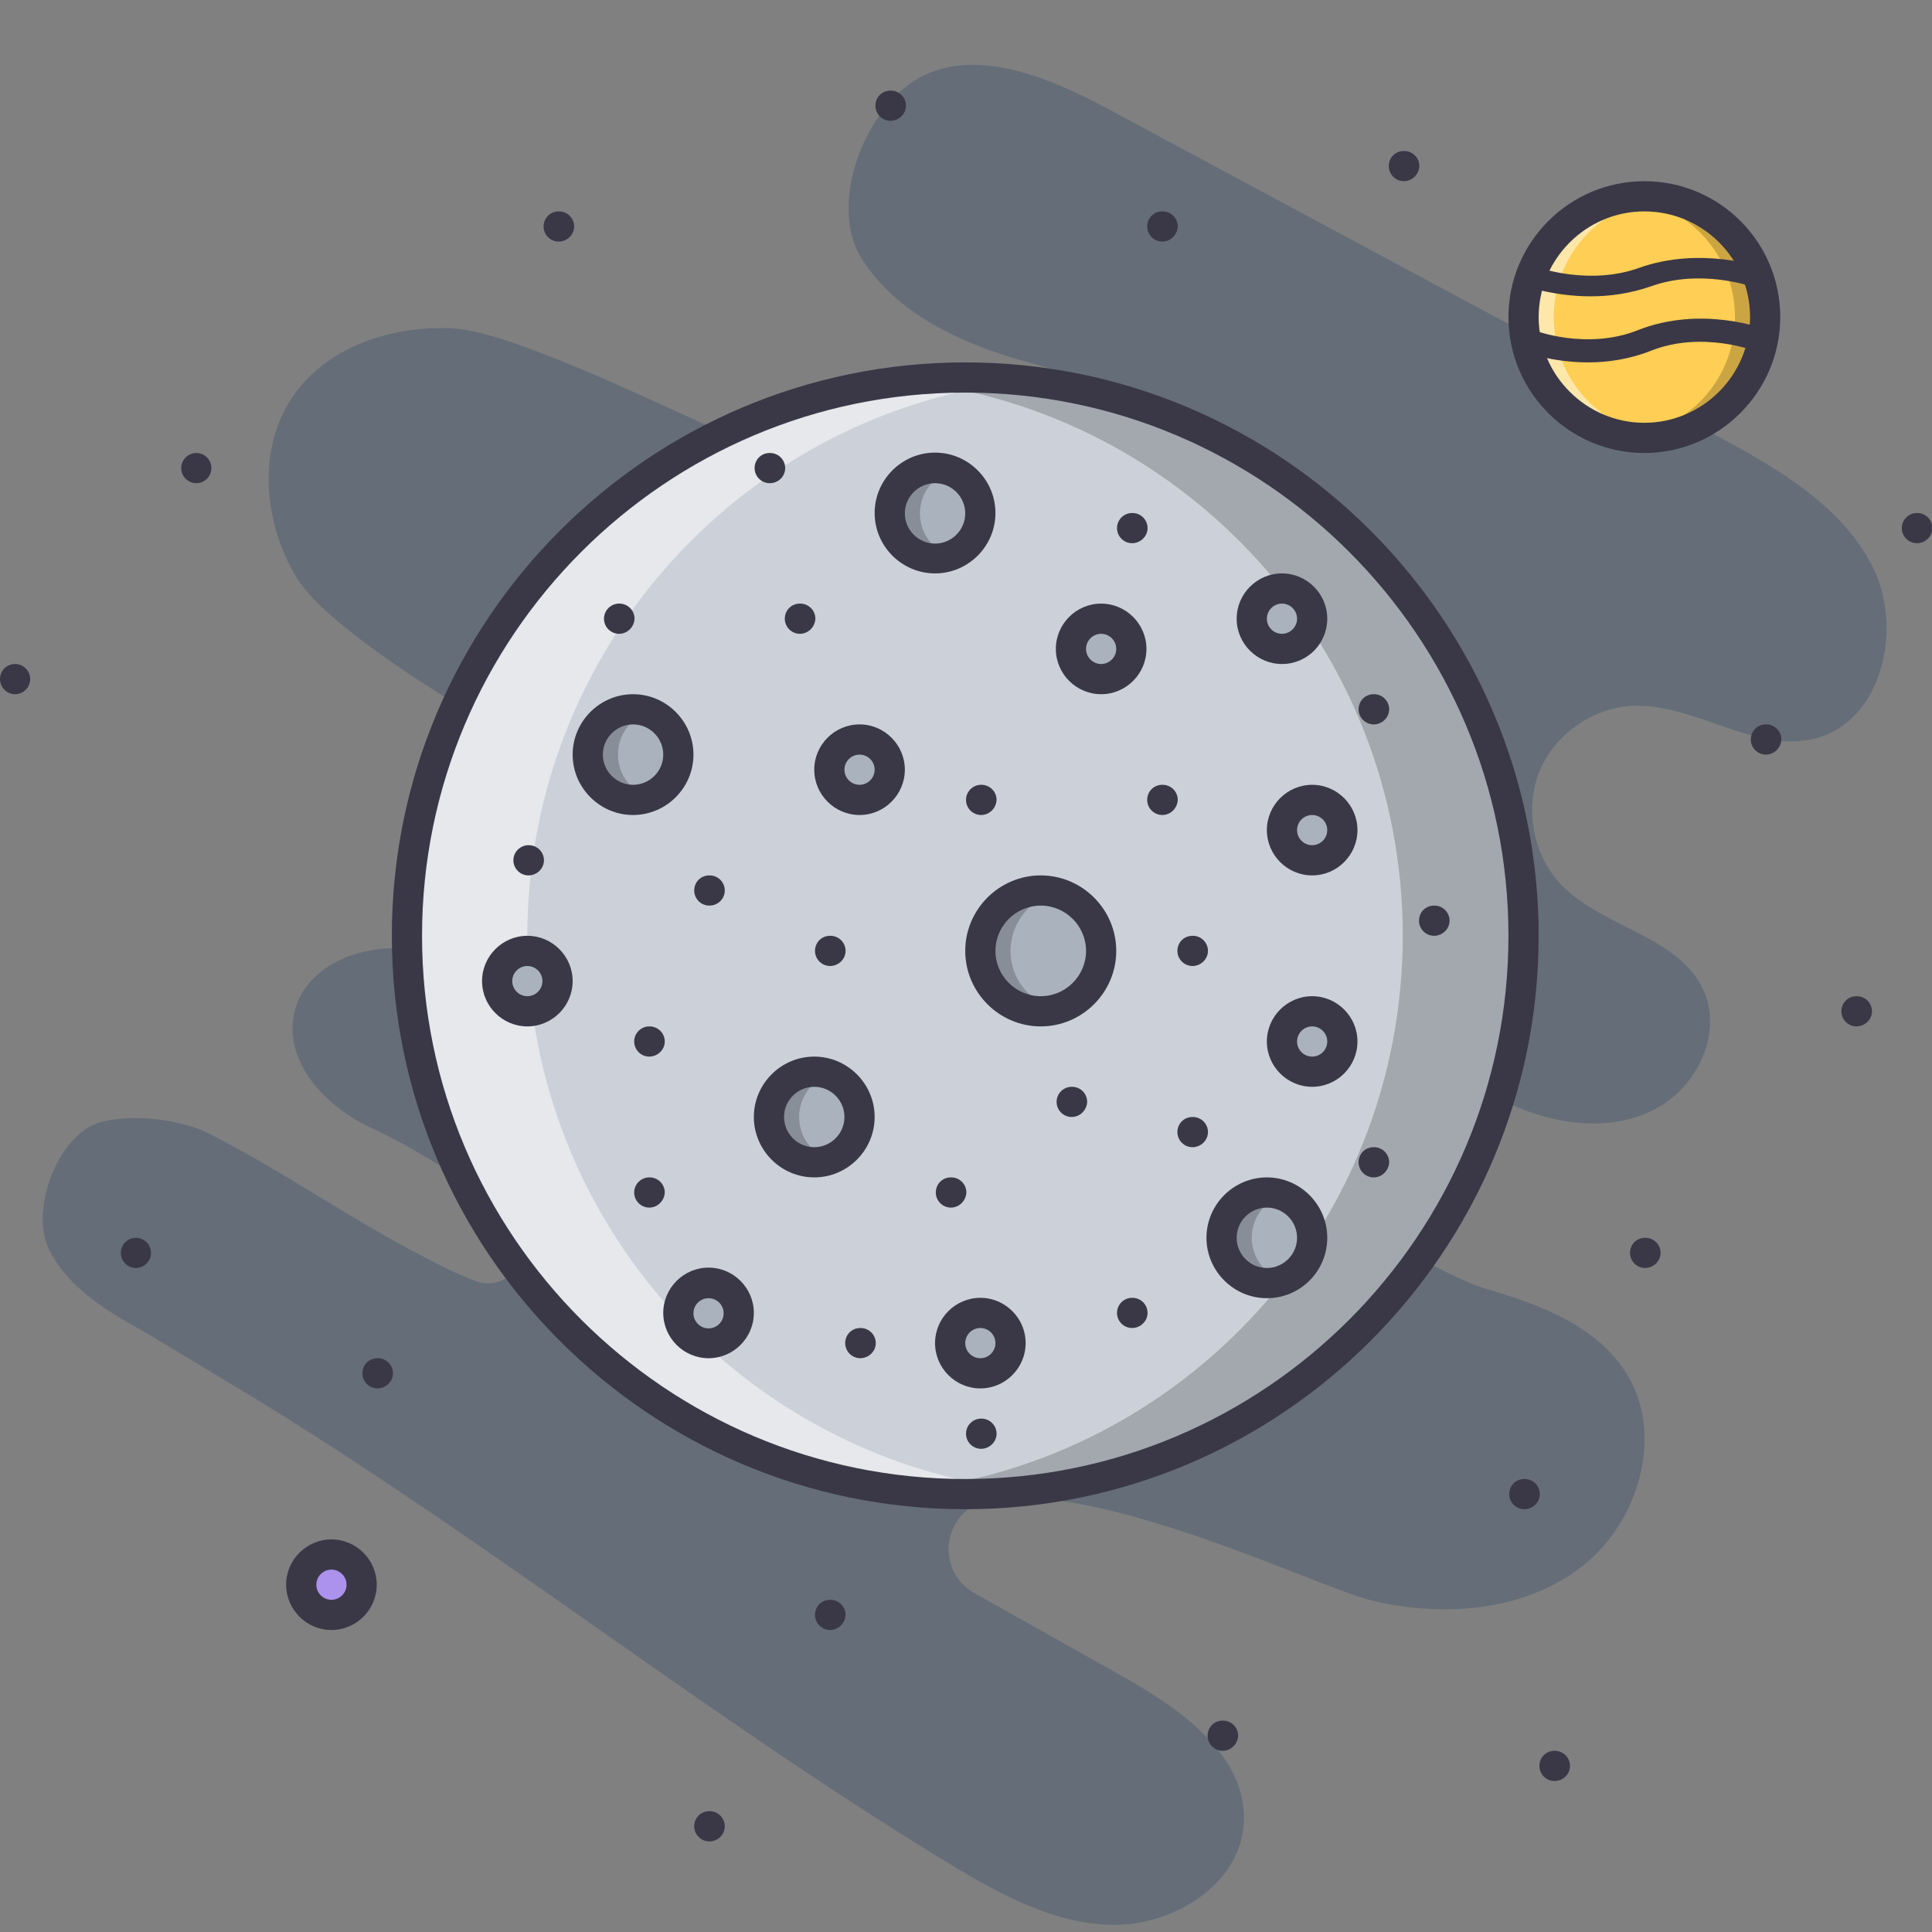 <?xml version="1.0" encoding="UTF-8"?>
<!-- Generator: Adobe Illustrator 22.1.0, SVG Export Plug-In . SVG Version: 6.00 Build 0)  -->
<svg version="1.1" xmlns="http://www.w3.org/2000/svg" xmlns:xlink="http://www.w3.org/1999/xlink" x="0px" y="0px" viewBox="0 0 511.8 511.8" style="enable-background:new 0 0 511.8 511.8;" xml:space="preserve">
<rect x="0" y="0" width="511.8" height="511.8" fill="#808080" stroke="none"/>
<style type="text/css">
	.st0{fill:#656D78;}
	.st1{fill:#FFCE54;}
	.st2{opacity:0.5;}
	.st3{fill:#FFFFFF;}
	.st4{opacity:0.2;}
	.st5{fill:#CCD1D9;}
	.st6{fill:#AAB2BD;}
	.st7{fill:#AC92EC;}
	.st8{fill:#3A3847;}
</style>
<g id="Layer_2">
	<g>
		<path class="st0" d="M67.8,370.6c62.4,38.3,118.3,83,180.7,121.3c14.1,8.6,29,17.5,45.6,18s34.7-10.8,35.4-27.2    c0.8-17.6-16.6-29.9-32.1-38.6c-13.1-7.4-26.2-14.7-39.3-22.1c-10.7-6-8.3-22.2,3.8-24.5c29.1-5.6,87.3,23.1,101.6,26.5    c18.8,4.5,40.1,2.9,55.4-8.9c15.3-11.8,22.2-35.2,11.8-51.5c-7.9-12.5-23-18.1-37.1-22.2c-14.1-4.2-51-27.5-60.8-38.6    c-9.9-11-10.5-31.6,2.7-38.3c11-5.7,24.1,1.1,34.2,8.3c10.3,7.3,20.3,15.3,31.8,20.3c11.6,5,25.4,6.6,36.6,0.9    c11.2-5.6,18.4-20.1,13.2-31.6c-6.6-14.6-27-16.6-38-28.3c-7.2-7.8-9.4-19.7-5.6-29.5c3.9-9.8,13.8-16.9,24.3-17.6    c16.7-1,32.8,12.8,49,8.6c17.8-4.7,23.3-29.5,14.9-45.8c-8.5-16.4-25.6-26-41.9-34.8c-53.5-28.7-107-57.4-160.4-86.1    c-16.5-8.9-37.7-17.6-52.9-6.5c-12.7,9.4-20.9,32.6-12.5,46c8.4,13.4,23.4,21.1,38.5,25.9c13.8,4.3,28.5,6.9,40.5,15    c11.8,8.2,19.9,24.7,13,37.4c-4.9,9.1-16.1,13.3-26.3,13c-10.3-0.3-20.1-4.4-29.6-8.3c-25.7-10.7-44.1-24.8-69.8-35.5    c-14.9-6.3-58.2-28-74.3-28.9c-16.1-0.9-33.5,4.7-42.6,18c-9.6,13.9-7.8,33.7,1.1,48.2c8.9,14.5,51.7,39.9,67,47.1    s31.7,12.3,47,19.6c15.7,7.4,32,19.9,32.3,37.2c0.2,14.8-12.6,27.7-27.1,30.8s-29.7-1.7-42.4-9.6c-13.3-8.4-24.7-20.2-39.5-25.4    c-14.9-5-35.4,0.8-38.2,16.2c-2.3,12.9,9,24.5,21,29.9c7.6,3.5,28.4,14.8,37.5,25.8c6,7.2-1.4,17.8-10.2,14.6    c-4.3-1.6-8.4-3.6-12.4-5.7c-21.3-10.9-37.2-22.6-58.5-33.5c-7.5-3.8-21.6-5.4-29.5-2.6C15.1,301.3,7.9,320.8,13,331    c5.1,10.2,15.4,16.4,25.4,21.9"/>
	</g>
</g>
<g id="Capa_1">
	<circle class="st1" cx="435.6" cy="84" r="32"/>
	<g class="st2">
		<path class="st3" d="M411.6,84c0-16.3,12.2-29.6,28-31.6c-1.3-0.2-2.6-0.4-4-0.4c-17.7,0-32,14.3-32,32c0,17.7,14.3,32,32,32    c1.4,0,2.7-0.2,4-0.4C423.8,113.6,411.6,100.3,411.6,84z"/>
	</g>
	<g class="st4">
		<path d="M459.6,84c0,16.3-12.2,29.6-28,31.6c1.3,0.2,2.6,0.4,4,0.4c17.7,0,32-14.3,32-32c0-17.7-14.3-32-32-32    c-1.4,0-2.7,0.2-4,0.4C447.4,54.4,459.6,67.7,459.6,84z"/>
	</g>
	<path id="SVGCleanerId_0" class="st5" d="M403.6,247.9c0,81.7-66.2,147.9-147.9,147.9c-81.7,0-147.9-66.2-147.9-147.9   S174,100,255.7,100C337.4,100,403.6,166.2,403.6,247.9z"/>
	<g>
		<path id="SVGCleanerId_0_1_" class="st5" d="M403.6,247.9c0,81.7-66.2,147.9-147.9,147.9c-81.7,0-147.9-66.2-147.9-147.9    S174,100,255.7,100C337.4,100,403.6,166.2,403.6,247.9z"/>
	</g>
	<g class="st2">
		<path class="st3" d="M139.7,247.9c0-76.3,57.8-139.1,131.9-147c-5.3-0.6-10.6-0.9-16-0.9c-81.7,0-147.9,66.2-147.9,147.9    S174,395.8,255.7,395.8c5.4,0,10.7-0.3,16-0.9C197.5,387,139.7,324.2,139.7,247.9z"/>
	</g>
	<g class="st4">
		<path d="M371.6,247.9c0,76.3-57.8,139.1-131.9,147c5.3,0.6,10.6,0.9,16,0.9c81.7,0,147.9-66.2,147.9-147.9S337.4,100,255.7,100    c-5.4,0-10.7,0.3-16,0.9C313.9,108.8,371.6,171.6,371.6,247.9z"/>
	</g>
	<circle class="st6" cx="247.7" cy="136" r="12"/>
	<g class="st4">
		<path d="M243.7,136c0-5.2,3.4-9.6,8-11.3c-1.3-0.4-2.6-0.7-4-0.7c-6.6,0-12,5.4-12,12s5.4,12,12,12c1.4,0,2.7-0.3,4-0.7    C247,145.6,243.7,141.2,243.7,136z"/>
	</g>
	<g>
		<path class="st6" d="M291.7,163.9c-4.4,0-8,3.6-8,8c0,4.4,3.6,8,8,8c4.4,0,8-3.6,8-8C299.7,167.5,296.1,163.9,291.7,163.9z"/>
		<path class="st6" d="M227.7,195.9c-4.4,0-8,3.6-8,8c0,4.4,3.6,8,8,8s8-3.6,8-8C235.7,199.5,232.1,195.9,227.7,195.9z"/>
		<path class="st6" d="M275.7,235.9c-8.8,0-16,7.2-16,16c0,8.8,7.2,16,16,16c8.8,0,16-7.2,16-16    C291.7,243.1,284.5,235.9,275.7,235.9z"/>
	</g>
	<g class="st4">
		<path d="M267.7,251.9c0-7.4,5.1-13.6,12-15.4c-1.3-0.3-2.6-0.6-4-0.6c-8.8,0-16,7.2-16,16c0,8.8,7.2,16,16,16c1.4,0,2.7-0.2,4-0.6    C272.8,265.5,267.7,259.3,267.7,251.9z"/>
	</g>
	<path class="st6" d="M335.6,315.9c-6.6,0-12,5.4-12,12c0,6.6,5.4,12,12,12s12-5.4,12-12C347.6,321.2,342.3,315.9,335.6,315.9z"/>
	<g class="st4">
		<path d="M331.6,327.9c0-5.2,3.3-9.6,8-11.3c-1.3-0.4-2.6-0.7-4-0.7c-6.6,0-12,5.4-12,12c0,6.6,5.4,12,12,12c1.4,0,2.7-0.3,4-0.7    C335,337.5,331.6,333.1,331.6,327.9z"/>
	</g>
	<g>
		<path class="st6" d="M347.6,267.9c-4.4,0-8,3.6-8,8s3.6,8,8,8s8-3.6,8-8S352.1,267.9,347.6,267.9z"/>
		<path class="st6" d="M339.6,219.9c0,4.4,3.6,8,8,8s8-3.6,8-8c0-4.4-3.6-8-8-8S339.6,215.5,339.6,219.9z"/>
		<path class="st6" d="M167.7,187.9c-6.6,0-12,5.4-12,12c0,6.6,5.4,12,12,12c6.6,0,12-5.4,12-12    C179.7,193.3,174.4,187.9,167.7,187.9z"/>
	</g>
	<g class="st4">
		<path d="M163.7,199.9c0-5.2,3.3-9.6,8-11.3c-1.3-0.4-2.6-0.7-4-0.7c-6.6,0-12,5.4-12,12c0,6.6,5.4,12,12,12c1.4,0,2.7-0.3,4-0.7    C167.1,209.5,163.7,205.1,163.7,199.9z"/>
	</g>
	<g>
		<path class="st6" d="M339.6,171.9c4.4,0,8-3.6,8-8c0-4.4-3.6-8-8-8s-8,3.6-8,8C331.6,168.4,335.2,171.9,339.6,171.9z"/>
		<path class="st6" d="M215.7,283.9c-6.6,0-12,5.4-12,12c0,6.6,5.4,12,12,12s12-5.4,12-12C227.7,289.3,222.3,283.9,215.7,283.9z"/>
	</g>
	<g class="st4">
		<path d="M211.7,295.9c0-5.2,3.3-9.6,8-11.3c-1.3-0.4-2.6-0.7-4-0.7c-6.6,0-12,5.4-12,12c0,6.6,5.4,12,12,12c1.4,0,2.7-0.3,4-0.7    C215,305.5,211.7,301.1,211.7,295.9z"/>
	</g>
	<g>
		<path class="st6" d="M187.7,339.9c-4.4,0-8,3.6-8,8c0,4.4,3.6,8,8,8s8-3.6,8-8C195.7,343.4,192.1,339.9,187.7,339.9z"/>
		<path class="st6" d="M259.7,347.9c-4.4,0-8,3.6-8,8s3.6,8,8,8c4.4,0,8-3.6,8-8S264.1,347.9,259.7,347.9z"/>
		<path class="st6" d="M139.7,251.9c-4.4,0-8,3.6-8,8c0,4.4,3.6,8,8,8s8-3.6,8-8S144.2,251.9,139.7,251.9z"/>
	</g>
	<path class="st7" d="M95.8,419.8c0,4.4-3.6,8-8,8s-8-3.6-8-8c0-4.4,3.6-8,8-8S95.8,415.4,95.8,419.8z"/>
	<path class="st8" d="M371.9,48c-2.2,0-4-1.8-4-4c0-2.2,1.7-4,4-4h0.1c2.2,0,4,1.8,4,4C375.9,46.2,374.1,48,371.9,48z"/>
	<path class="st8" d="M235.9,32c-2.2,0-4-1.8-4-4s1.7-4,4-4h0.1c2.2,0,4,1.8,4,4S238.1,32,235.9,32z"/>
	<path class="st8" d="M52,128c-2.2,0-4-1.8-4-4s1.8-4,4-4H52c2.2,0,4,1.8,4,4S54.2,128,52,128z"/>
	<path class="st8" d="M4,183.9c-2.2,0-4-1.8-4-4c0-2.2,1.7-4,4-4H4c2.2,0,4,1.8,4,4C8,182.1,6.2,183.9,4,183.9z"/>
	<path class="st8" d="M100,367.8c-2.2,0-4-1.8-4-4s1.7-4,4-4h0.1c2.2,0,4,1.8,4,4S102.2,367.8,100,367.8z"/>
	<path class="st8" d="M148,64c-2.2,0-4-1.8-4-4c0-2.2,1.7-4,4-4h0.1c2.2,0,4,1.8,4,4S150.2,64,148,64z"/>
	<path class="st8" d="M307.9,64c-2.2,0-4-1.8-4-4c0-2.2,1.7-4,4-4h0.1c2.2,0,4,1.8,4,4C311.9,62.2,310.1,64,307.9,64z"/>
	<path class="st8" d="M36,335.9c-2.2,0-4-1.8-4-4s1.8-4,4-4H36c2.2,0,4,1.8,4,4S38.2,335.9,36,335.9z"/>
	<path class="st8" d="M219.9,431.8c-2.2,0-4-1.8-4-4c0-2.2,1.7-4,4-4h0.1c2.2,0,4,1.8,4,4C223.9,430,222.1,431.8,219.9,431.8z"/>
	<path class="st8" d="M187.9,487.8c-2.2,0-4-1.8-4-4s1.7-4,4-4h0.1c2.2,0,4,1.8,4,4S190.2,487.8,187.9,487.8z"/>
	<path class="st8" d="M411.8,471.8c-2.2,0-4-1.8-4-4s1.7-4,4-4h0.1c2.2,0,4,1.8,4,4S414.1,471.8,411.8,471.8z"/>
	<path class="st8" d="M403.8,399.8c-2.2,0-4-1.8-4-4s1.7-4,4-4h0.1c2.2,0,4,1.8,4,4S406.1,399.8,403.8,399.8z"/>
	<path class="st8" d="M323.9,463.8c-2.2,0-4-1.8-4-4c0-2.2,1.7-4,4-4h0.1c2.2,0,4,1.8,4,4C327.9,462,326.1,463.8,323.9,463.8z"/>
	<path class="st8" d="M435.8,335.9c-2.2,0-4-1.8-4-4s1.7-4,4-4h0.1c2.2,0,4,1.8,4,4S438,335.9,435.8,335.9z"/>
	<path class="st8" d="M491.8,271.9c-2.2,0-4-1.8-4-4s1.7-4,4-4h0.1c2.2,0,4,1.8,4,4S494,271.9,491.8,271.9z"/>
	<path class="st8" d="M467.8,199.9c-2.2,0-4-1.8-4-4c0-2.2,1.7-4,4-4h0.1c2.2,0,4,1.8,4,4C471.8,198.1,470,199.9,467.8,199.9z"/>
	<path class="st8" d="M507.8,143.9c-2.2,0-4-1.8-4-4s1.8-4,4-4h0.1c2.2,0,4,1.8,4,4S510,143.9,507.8,143.9z"/>
	<path class="st8" d="M87.8,431.8c-6.6,0-12-5.4-12-12s5.4-12,12-12s12,5.4,12,12S94.4,431.8,87.8,431.8z M87.8,415.8   c-2.2,0-4,1.8-4,4s1.8,4,4,4s4-1.8,4-4S90,415.8,87.8,415.8z"/>
	<path class="st8" d="M251.9,319.9c-2.2,0-4-1.8-4-4c0-2.2,1.7-4,4-4h0.1c2.2,0,4,1.8,4,4C255.9,318.1,254.1,319.9,251.9,319.9z"/>
	<path class="st8" d="M172,319.9c-2.2,0-4-1.8-4-4c0-2.2,1.8-4,4-4h0.1c2.2,0,4,1.8,4,4C176,318.1,174.2,319.9,172,319.9z"/>
	<path class="st8" d="M172,279.9c-2.2,0-4-1.8-4-4s1.8-4,4-4h0.1c2.2,0,4,1.8,4,4S174.2,279.9,172,279.9z"/>
	<path class="st8" d="M219.9,255.9c-2.2,0-4-1.8-4-4s1.7-4,4-4h0.1c2.2,0,4,1.8,4,4S222.1,255.9,219.9,255.9z"/>
	<path class="st8" d="M227.9,359.8c-2.2,0-4-1.8-4-4s1.7-4,4-4h0.1c2.2,0,4,1.8,4,4S230.1,359.8,227.9,359.8z"/>
	<path class="st8" d="M299.9,351.8c-2.2,0-4-1.8-4-4s1.8-4,4-4h0.1c2.2,0,4,1.8,4,4S302.1,351.8,299.9,351.8z"/>
	<path class="st8" d="M315.9,303.9c-2.2,0-4-1.8-4-4c0-2.2,1.7-4,4-4h0.1c2.2,0,4,1.8,4,4S318.1,303.9,315.9,303.9z"/>
	<path class="st8" d="M283.9,295.9c-2.2,0-4-1.8-4-4c0-2.2,1.8-4,4-4h0.1c2.2,0,4,1.8,4,4C287.9,294.1,286.1,295.9,283.9,295.9z"/>
	<path class="st8" d="M315.9,255.9c-2.2,0-4-1.8-4-4s1.7-4,4-4h0.1c2.2,0,4,1.8,4,4S318.1,255.9,315.9,255.9z"/>
	<path class="st8" d="M307.9,215.9c-2.2,0-4-1.8-4-4c0-2.2,1.7-4,4-4h0.1c2.2,0,4,1.8,4,4C311.9,214.1,310.1,215.9,307.9,215.9z"/>
	<path class="st8" d="M203.9,128c-2.2,0-4-1.8-4-4s1.7-4,4-4h0.1c2.2,0,4,1.8,4,4S206.2,128,203.9,128z"/>
	<path class="st8" d="M211.9,167.9c-2.2,0-4-1.8-4-4c0-2.2,1.7-4,4-4h0.1c2.2,0,4,1.8,4,4C215.9,166.1,214.1,167.9,211.9,167.9z"/>
	<path class="st8" d="M187.9,239.9c-2.2,0-4-1.8-4-4s1.7-4,4-4h0.1c2.2,0,4,1.8,4,4S190.2,239.9,187.9,239.9z"/>
	<path class="st8" d="M140,231.9c-2.2,0-4-1.8-4-4s1.8-4,4-4h0.1c2.2,0,4,1.8,4,4S142.2,231.9,140,231.9z"/>
	<path class="st8" d="M164,167.9c-2.2,0-4-1.8-4-4c0-2.2,1.8-4,4-4h0.1c2.2,0,4,1.8,4,4C168,166.1,166.2,167.9,164,167.9z"/>
	<path class="st8" d="M259.9,215.9c-2.2,0-4-1.8-4-4c0-2.2,1.8-4,4-4h0.1c2.2,0,4,1.8,4,4C263.9,214.1,262.1,215.9,259.9,215.9z"/>
	<path class="st8" d="M363.9,191.9c-2.2,0-4-1.8-4-4s1.7-4,4-4h0.1c2.2,0,4,1.8,4,4S366.1,191.9,363.9,191.9z"/>
	<path class="st8" d="M299.9,143.9c-2.2,0-4-1.8-4-4s1.8-4,4-4h0.1c2.2,0,4,1.8,4,4S302.1,143.9,299.9,143.9z"/>
	<path class="st8" d="M379.9,247.9c-2.2,0-4-1.8-4-4s1.7-4,4-4h0.1c2.2,0,4,1.8,4,4S382.1,247.9,379.9,247.9z"/>
	<path class="st8" d="M363.9,311.9c-2.2,0-4-1.8-4-4c0-2.2,1.7-4,4-4h0.1c2.2,0,4,1.8,4,4C367.9,310.1,366.1,311.9,363.9,311.9z"/>
	<path class="st8" d="M259.9,383.8c-2.2,0-4-1.8-4-4s1.8-4,4-4h0.1c2.2,0,4,1.8,4,4S262.1,383.8,259.9,383.8z"/>
	<path class="st8" d="M255.7,399.8c-83.8,0-151.9-68.2-151.9-151.9S171.9,96,255.7,96c83.8,0,151.9,68.2,151.9,151.9   S339.4,399.8,255.7,399.8z M255.7,104c-79.4,0-143.9,64.6-143.9,143.9c0,79.4,64.6,143.9,143.9,143.9   c79.4,0,143.9-64.6,143.9-143.9C399.6,168.5,335,104,255.7,104z"/>
	<path class="st8" d="M247.7,151.9c-8.8,0-16-7.2-16-16s7.2-16,16-16c8.8,0,16,7.2,16,16S256.5,151.9,247.7,151.9z M247.7,128   c-4.4,0-8,3.6-8,8s3.6,8,8,8s8-3.6,8-8S252.1,128,247.7,128z"/>
	<path class="st8" d="M291.7,183.9c-6.6,0-12-5.4-12-12c0-6.6,5.4-12,12-12s12,5.4,12,12S298.3,183.9,291.7,183.9z M291.7,167.9   c-2.2,0-4,1.8-4,4s1.8,4,4,4s4-1.8,4-4C295.7,169.7,293.9,167.9,291.7,167.9z"/>
	<path class="st8" d="M227.7,215.9c-6.6,0-12-5.4-12-12s5.4-12,12-12s12,5.4,12,12S234.3,215.9,227.7,215.9z M227.7,199.9   c-2.2,0-4,1.8-4,4s1.8,4,4,4s4-1.8,4-4C231.7,201.7,229.9,199.9,227.7,199.9z"/>
	<path class="st8" d="M275.7,271.9c-11,0-20-9-20-20c0-11,9-20,20-20s20,9,20,20C295.7,262.9,286.7,271.9,275.7,271.9z M275.7,239.9   c-6.6,0-12,5.4-12,12c0,6.6,5.4,12,12,12c6.6,0,12-5.4,12-12S282.3,239.9,275.7,239.9z"/>
	<path class="st8" d="M335.6,343.9c-8.8,0-16-7.2-16-16c0-8.8,7.2-16,16-16c8.8,0,16,7.2,16,16C351.6,336.7,344.5,343.9,335.6,343.9   z M335.6,319.9c-4.4,0-8,3.6-8,8c0,4.4,3.6,8,8,8s8-3.6,8-8C343.6,323.5,340,319.9,335.6,319.9z"/>
	<path class="st8" d="M347.6,287.9c-6.6,0-12-5.4-12-12c0-6.6,5.4-12,12-12s12,5.4,12,12C359.6,282.5,354.2,287.9,347.6,287.9z    M347.6,271.9c-2.2,0-4,1.8-4,4s1.8,4,4,4s4-1.8,4-4S349.8,271.9,347.6,271.9z"/>
	<path class="st8" d="M347.6,231.9c-6.6,0-12-5.4-12-12s5.4-12,12-12s12,5.4,12,12C359.6,226.5,354.2,231.9,347.6,231.9z    M347.6,215.9c-2.2,0-4,1.8-4,4s1.8,4,4,4s4-1.8,4-4S349.8,215.9,347.6,215.9z"/>
	<path class="st8" d="M167.7,215.9c-8.8,0-16-7.2-16-16s7.2-16,16-16c8.8,0,16,7.2,16,16S176.5,215.9,167.7,215.9z M167.7,191.9   c-4.4,0-8,3.6-8,8s3.6,8,8,8c4.4,0,8-3.6,8-8C175.7,195.5,172.1,191.9,167.7,191.9z"/>
	<path class="st8" d="M339.6,175.9c-6.6,0-12-5.4-12-12c0-6.6,5.4-12,12-12s12,5.4,12,12S346.3,175.9,339.6,175.9z M339.6,159.9   c-2.2,0-4,1.8-4,4s1.8,4,4,4s4-1.8,4-4C343.6,161.7,341.8,159.9,339.6,159.9z"/>
	<path class="st8" d="M215.7,311.9c-8.8,0-16-7.2-16-16c0-8.8,7.2-16,16-16c8.8,0,16,7.2,16,16C231.7,304.7,224.5,311.9,215.7,311.9   z M215.7,287.9c-4.4,0-8,3.6-8,8s3.6,8,8,8s8-3.6,8-8S220.1,287.9,215.7,287.9z"/>
	<path class="st8" d="M187.7,359.8c-6.6,0-12-5.4-12-12s5.4-12,12-12s12,5.4,12,12S194.3,359.8,187.7,359.8z M187.7,343.9   c-2.2,0-4,1.8-4,4s1.8,4,4,4s4-1.8,4-4S189.9,343.9,187.7,343.9z"/>
	<path class="st8" d="M259.7,367.8c-6.6,0-12-5.4-12-12s5.4-12,12-12c6.6,0,12,5.4,12,12S266.3,367.8,259.7,367.8z M259.7,351.8   c-2.2,0-4,1.8-4,4s1.8,4,4,4s4-1.8,4-4S261.9,351.8,259.7,351.8z"/>
	<path class="st8" d="M139.7,271.9c-6.6,0-12-5.4-12-12s5.4-12,12-12s12,5.4,12,12C151.7,266.5,146.3,271.9,139.7,271.9z    M139.7,255.9c-2.2,0-4,1.8-4,4s1.8,4,4,4s4-1.8,4-4S141.9,255.9,139.7,255.9z"/>
	<path class="st8" d="M435.6,120c-19.8,0-36-16.1-36-36c0-19.8,16.1-36,36-36s36,16.1,36,36C471.6,103.8,455.4,120,435.6,120z    M435.6,56c-15.4,0-28,12.6-28,28c0,15.4,12.6,28,28,28s28-12.6,28-28C463.6,68.5,451,56,435.6,56z"/>
	<path class="st8" d="M421.4,78.5c-9.5,0-16.7-2.5-17.1-2.7c-1.9-0.7-2.6-2.3-1.6-3.6c1-1.3,3.3-1.8,5.2-1.2c0.1,0,13.3,4.6,26.2,0   c16.4-5.9,32.5-0.2,33.2,0c1.9,0.7,2.6,2.3,1.6,3.6c-1,1.3-3.3,1.8-5.2,1.2c-0.1,0-13.3-4.6-26.2,0   C431.8,77.8,426.3,78.5,421.4,78.5z"/>
	<path class="st8" d="M420.7,96c-9.9,0-17.4-2.9-17.9-3.1c-2-0.8-2.7-2.6-1.7-4.1c1-1.5,3.4-2.1,5.4-1.3c0.1,0.1,13.9,5.3,27.3,0   c17.1-6.8,33.9-0.3,34.6,0c2,0.8,2.7,2.6,1.7,4.1c-1,1.5-3.4,2.1-5.4,1.3c-0.1,0-13.9-5.3-27.3,0C431.6,95.2,425.8,96,420.7,96z"/>
</g>
</svg>